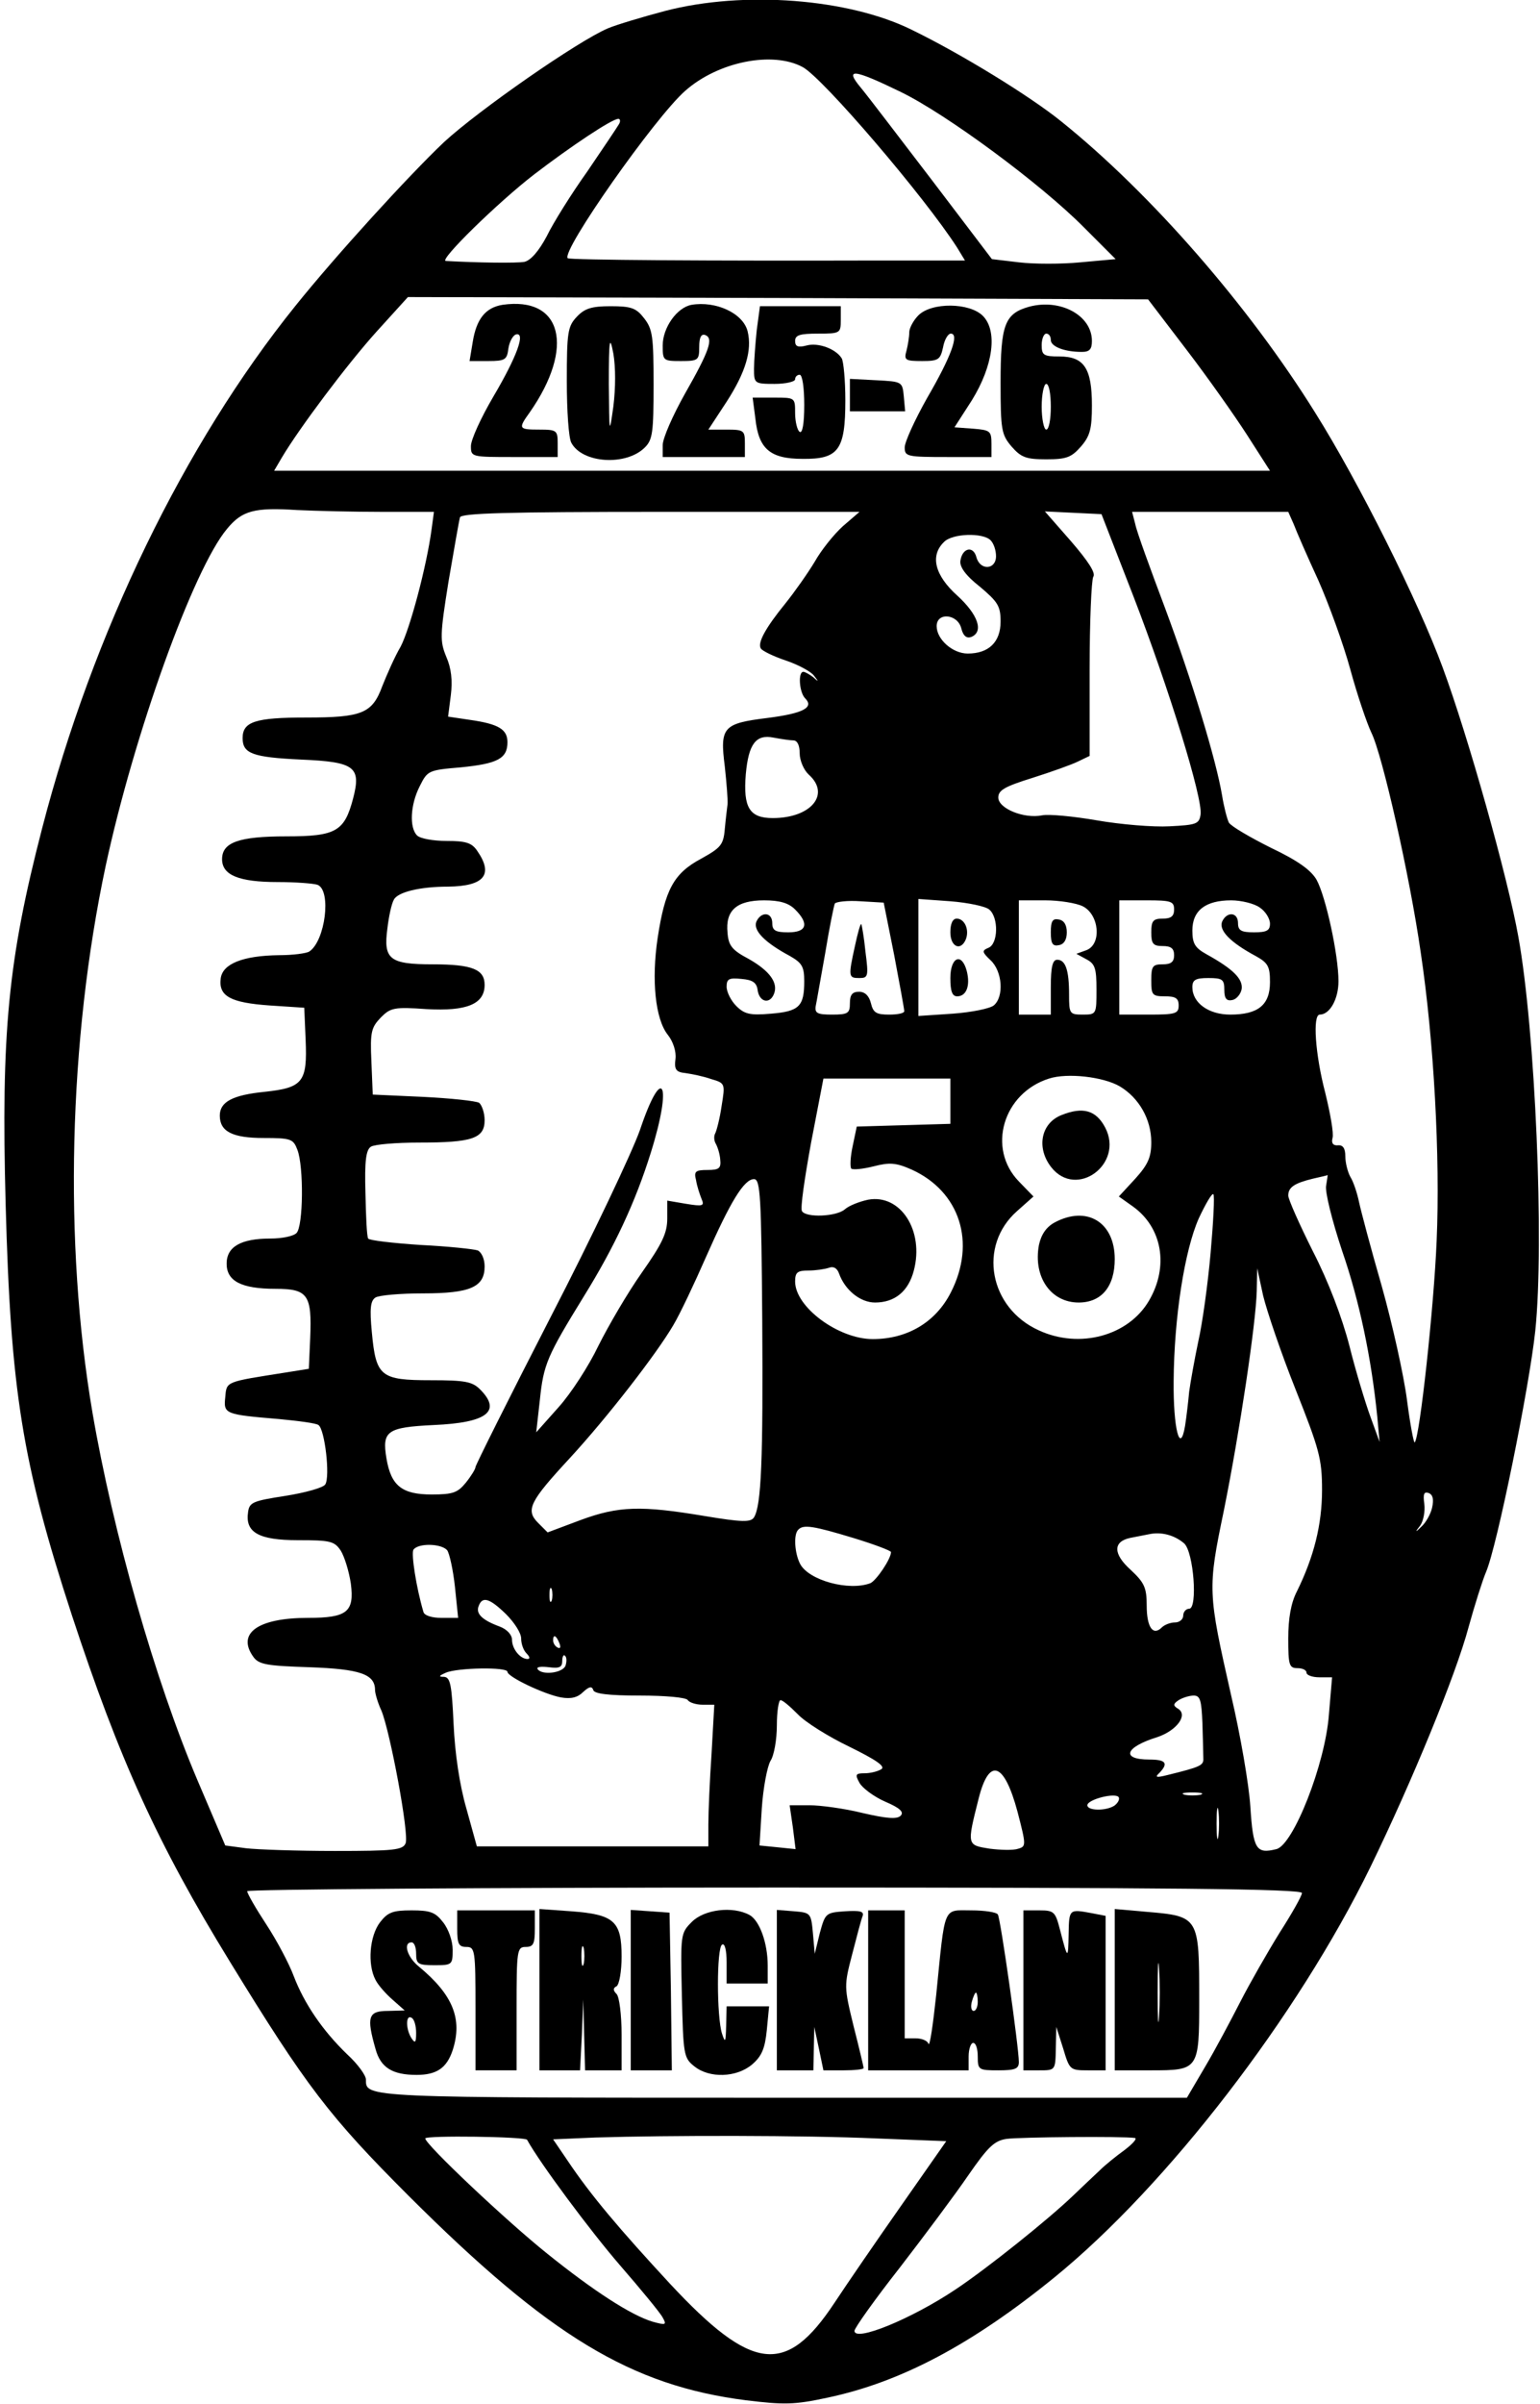 <?xml version="1.0" encoding="UTF-8" standalone="yes"?>
<svg version="1.0" xmlns="http://www.w3.org/2000/svg" width="3.508in" height="5.471in" viewBox="0 0 337 526" preserveAspectRatio="xMidYMid meet">
  <g transform="translate(0,526) scale(0.1,-0.1)" fill="#000000" stroke="none">
    <path d="M1455 5236 c-49 -13 -106 -30 -125 -38 -66 -28 -283 -179 -359 -249
-78 -74 -236 -247 -326 -359 -243 -302 -443 -714 -554 -1142 -75 -289 -90
-448 -80 -823 11 -408 36 -565 145 -899 104 -316 187 -499 346 -758 168 -274
218 -339 392 -513 308 -307 487 -415 739 -447 83 -10 105 -10 179 6 160 34
315 116 496 263 247 201 532 571 692 898 91 187 187 420 215 525 13 47 30 101
38 120 24 55 95 405 108 528 20 192 0 657 -37 862 -23 129 -110 439 -166 590
-53 144 -184 406 -279 557 -145 233 -360 480 -557 638 -67 54 -216 146 -327
200 -138 68 -367 86 -540 41z m302 -123 c45 -25 266 -283 338 -395 l17 -28
-188 0 c-371 -1 -678 1 -682 5 -15 15 191 308 257 366 72 64 192 88 258 52z
m214 -54 c101 -49 308 -202 402 -297 l69 -69 -77 -7 c-41 -4 -102 -4 -135 0
l-59 7 -130 171 c-72 94 -142 186 -157 204 -36 43 -18 42 87 -9z m-617 -71
c-4 -7 -35 -53 -69 -103 -35 -49 -75 -113 -89 -142 -17 -32 -35 -53 -49 -56
-17 -3 -102 -2 -172 2 -16 1 114 128 193 189 81 62 171 122 185 122 4 0 5 -6
1 -12z m1243 -493 c46 -60 106 -145 133 -187 l50 -78 -1091 0 -1090 0 17 29
c38 64 143 204 207 275 l69 76 810 -2 811 -3 84 -110z m-1761 -355 l113 0 -5
-37 c-11 -83 -48 -220 -68 -258 -13 -22 -30 -61 -40 -86 -22 -60 -44 -69 -167
-69 -111 0 -139 -9 -139 -45 0 -34 22 -42 128 -47 118 -5 132 -16 114 -85 -19
-72 -37 -83 -146 -83 -104 0 -141 -13 -141 -50 0 -35 37 -50 122 -50 39 0 78
-3 87 -6 31 -12 17 -123 -18 -146 -6 -4 -36 -8 -66 -8 -80 -1 -124 -19 -128
-51 -5 -39 22 -53 107 -59 l76 -5 3 -70 c4 -93 -6 -105 -90 -114 -70 -7 -98
-22 -98 -52 0 -35 28 -49 96 -49 60 0 65 -2 74 -26 14 -36 13 -167 -2 -182 -7
-7 -32 -12 -57 -12 -65 0 -96 -18 -96 -55 0 -38 32 -55 107 -55 71 0 80 -13
76 -108 l-3 -67 -50 -8 c-133 -21 -130 -19 -133 -54 -4 -37 -1 -38 118 -48 42
-4 81 -9 86 -13 14 -9 26 -113 15 -130 -4 -7 -43 -18 -87 -25 -71 -11 -79 -14
-82 -35 -7 -45 23 -62 109 -62 71 0 80 -2 94 -23 8 -13 18 -45 22 -72 8 -62
-8 -75 -94 -75 -110 0 -157 -34 -119 -86 12 -16 29 -19 123 -22 110 -4 143
-15 143 -50 0 -7 6 -28 14 -45 19 -46 61 -270 53 -290 -6 -15 -25 -17 -155
-17 -82 0 -170 3 -195 6 l-45 6 -61 143 c-93 219 -185 542 -230 805 -63 370
-52 814 29 1195 62 288 192 650 266 738 33 40 60 47 153 41 41 -2 125 -4 187
-4z m1009 -31 c-20 -18 -48 -53 -62 -78 -15 -25 -44 -66 -64 -91 -44 -54 -62
-87 -54 -99 3 -5 27 -17 54 -26 27 -9 55 -24 62 -33 11 -14 11 -15 -1 -4 -8 6
-18 12 -22 12 -12 0 -9 -45 4 -58 20 -20 -4 -33 -83 -43 -97 -12 -104 -20 -93
-106 4 -37 7 -75 6 -83 -1 -8 -4 -32 -6 -54 -3 -35 -9 -41 -52 -65 -60 -32
-79 -68 -95 -173 -14 -93 -5 -178 22 -212 12 -15 19 -37 17 -53 -3 -23 1 -29
22 -31 14 -2 39 -7 56 -13 31 -9 31 -10 23 -59 -4 -28 -11 -54 -14 -60 -3 -5
-3 -15 1 -22 4 -7 9 -22 10 -35 2 -19 -2 -23 -28 -23 -26 0 -30 -3 -25 -22 2
-13 8 -31 12 -41 7 -16 3 -17 -34 -11 l-41 7 0 -39 c0 -32 -11 -55 -56 -119
-31 -44 -73 -116 -95 -160 -21 -44 -60 -104 -87 -134 l-49 -55 8 71 c8 78 16
96 96 226 67 108 113 206 147 315 48 153 26 198 -24 49 -17 -48 -104 -232
-195 -408 -91 -177 -165 -325 -165 -329 0 -4 -9 -19 -21 -34 -18 -22 -28 -26
-75 -26 -65 0 -89 19 -99 79 -10 60 1 68 104 73 116 5 149 30 101 78 -17 17
-33 20 -108 20 -110 0 -120 8 -129 105 -5 52 -3 69 8 76 8 5 55 9 104 9 104 0
135 14 135 59 0 17 -7 31 -15 35 -9 3 -65 9 -126 12 -60 4 -112 10 -114 14 -3
4 -5 49 -6 100 -2 69 1 94 12 101 8 5 55 9 106 9 116 0 143 9 143 49 0 16 -6
33 -12 38 -7 4 -62 10 -123 13 l-110 5 -3 73 c-3 65 0 74 21 96 21 21 29 23
100 18 88 -5 127 11 127 53 0 34 -27 45 -114 45 -94 0 -108 11 -99 78 3 26 9
54 14 63 8 17 57 29 119 29 79 1 100 26 64 78 -12 18 -25 22 -68 22 -28 0 -57
5 -64 12 -17 17 -15 67 6 108 17 34 19 35 90 41 80 8 102 19 102 55 0 28 -19
40 -83 49 l-47 7 6 47 c4 32 1 59 -10 84 -14 34 -14 47 5 165 12 70 23 133 25
140 3 9 99 12 439 12 l436 0 -36 -31z m636 -154 c78 -202 152 -442 147 -477
-3 -21 -9 -23 -68 -26 -36 -2 -107 4 -159 13 -52 9 -106 14 -120 11 -40 -8
-96 15 -96 39 0 16 14 24 75 43 41 13 86 29 100 36 l25 12 0 189 c0 105 4 196
8 203 6 8 -11 34 -49 78 l-57 65 62 -3 62 -3 70 -180z m351 158 c6 -16 30 -71
54 -123 23 -52 55 -140 70 -195 15 -55 36 -117 46 -138 24 -48 84 -313 108
-480 29 -193 43 -450 35 -632 -6 -145 -37 -430 -48 -441 -2 -3 -10 39 -17 93
-7 54 -32 166 -55 248 -24 83 -46 166 -50 185 -4 19 -12 44 -19 55 -6 11 -11
31 -11 45 0 17 -5 25 -16 24 -11 -1 -15 5 -12 16 3 10 -5 54 -16 99 -22 84
-28 171 -12 171 22 0 41 34 41 73 0 58 -28 186 -48 222 -12 21 -41 42 -100 70
-46 23 -87 47 -92 55 -4 8 -11 35 -15 60 -13 77 -65 249 -125 410 -32 85 -62
167 -65 183 l-7 27 171 0 171 0 12 -27z m-664 -35 c7 -7 12 -22 12 -35 0 -30
-35 -32 -43 -2 -7 26 -31 20 -35 -8 -2 -13 11 -32 43 -57 39 -33 45 -42 45
-76 0 -45 -26 -70 -72 -70 -33 0 -68 31 -68 60 0 31 46 27 54 -5 4 -16 11 -22
21 -19 29 11 16 49 -30 91 -49 44 -60 87 -29 117 18 19 85 21 102 4z m-432
-438 c9 0 14 -11 14 -28 0 -16 9 -37 20 -47 48 -43 5 -95 -79 -95 -51 0 -65
23 -59 96 6 66 22 88 61 80 16 -3 36 -6 43 -6z m4 -370 c31 -31 26 -50 -15
-50 -28 0 -35 4 -35 20 0 25 -25 26 -35 3 -7 -19 18 -45 74 -75 26 -15 31 -23
31 -55 0 -55 -11 -66 -73 -71 -46 -4 -58 -1 -76 17 -11 11 -21 30 -21 42 0 17
5 20 33 17 24 -2 33 -8 35 -25 4 -26 27 -31 36 -7 9 24 -10 50 -56 76 -36 19
-44 29 -46 57 -5 49 20 71 80 71 35 0 54 -6 68 -20z m217 -100 c12 -63 22
-118 22 -122 1 -5 -14 -8 -33 -8 -28 0 -35 4 -40 25 -4 16 -13 25 -26 25 -15
0 -20 -7 -20 -25 0 -22 -4 -25 -39 -25 -32 0 -38 3 -36 18 2 9 11 62 21 117 9
55 19 104 21 108 3 4 28 7 56 5 l51 -3 23 -115z m208 100 c21 -17 20 -76 -2
-84 -14 -6 -14 -9 5 -27 26 -24 30 -80 7 -99 -9 -7 -49 -15 -90 -18 l-75 -5 0
128 0 128 70 -5 c38 -3 77 -11 85 -18z m205 7 c36 -18 42 -83 8 -96 l-22 -8
22 -12 c19 -10 22 -20 22 -66 0 -54 0 -55 -30 -55 -29 0 -30 2 -30 44 0 54 -8
76 -26 76 -10 0 -14 -15 -14 -60 l0 -60 -35 0 -35 0 0 125 0 125 58 0 c31 0
68 -6 82 -13z m200 -7 c0 -15 -7 -20 -25 -20 -21 0 -25 -5 -25 -30 0 -25 4
-30 25 -30 18 0 25 -5 25 -20 0 -15 -7 -20 -25 -20 -22 0 -25 -4 -25 -35 0
-32 2 -35 30 -35 23 0 30 -4 30 -20 0 -18 -7 -20 -65 -20 l-65 0 0 125 0 125
60 0 c53 0 60 -2 60 -20z m188 4 c12 -8 22 -24 22 -35 0 -15 -7 -19 -35 -19
-28 0 -35 4 -35 20 0 25 -25 26 -35 3 -7 -19 18 -45 74 -75 27 -15 31 -23 31
-57 0 -50 -26 -71 -87 -71 -48 0 -83 26 -83 60 0 16 7 20 35 20 31 0 35 -3 35
-26 0 -19 5 -25 18 -22 9 2 18 13 20 24 3 22 -19 44 -77 76 -25 14 -31 23 -31
52 0 44 29 66 85 66 22 0 51 -7 63 -16z m-307 -391 c42 -25 69 -72 69 -122 0
-33 -7 -49 -35 -80 l-36 -39 31 -22 c64 -46 79 -131 35 -206 -45 -77 -152
-106 -241 -65 -109 49 -134 185 -48 261 l36 32 -32 33 c-70 72 -35 193 66 225
40 13 119 4 155 -17z m-371 -33 l0 -49 -102 -3 -103 -3 -9 -43 c-5 -23 -6 -45
-3 -49 4 -3 25 -1 49 5 35 9 49 8 83 -7 106 -48 142 -160 86 -269 -33 -65 -95
-102 -171 -102 -75 0 -170 70 -170 126 0 20 5 24 29 24 16 0 36 3 45 6 10 4
18 -1 22 -12 13 -37 47 -64 79 -64 43 0 73 24 85 70 23 87 -29 168 -100 155
-19 -4 -42 -13 -51 -21 -18 -16 -85 -19 -94 -4 -4 6 6 73 20 150 l27 140 139
0 139 0 0 -50z m823 -184 c-3 -13 13 -77 35 -143 38 -110 64 -234 77 -363 l5
-55 -20 55 c-11 30 -32 99 -46 155 -16 62 -46 141 -80 207 -30 60 -54 114 -54
122 0 18 13 27 54 37 17 4 32 7 32 8 1 1 -1 -10 -3 -23z m-1235 -293 c2 -308
-2 -407 -18 -433 -7 -11 -25 -11 -109 3 -138 23 -187 22 -271 -9 l-72 -27 -21
21 c-28 28 -18 47 70 142 82 89 189 227 226 290 15 25 47 93 72 150 53 120 83
170 105 170 14 0 16 -38 18 -307z m982 146 c-6 -68 -18 -155 -27 -194 -8 -38
-17 -88 -20 -110 -2 -22 -6 -56 -9 -75 -11 -65 -26 -5 -25 98 1 140 24 286 55
356 15 32 29 56 32 53 3 -3 0 -60 -6 -128z m186 -299 c52 -131 58 -152 58
-220 0 -76 -18 -147 -55 -222 -13 -25 -19 -59 -19 -103 0 -58 2 -65 20 -65 11
0 20 -4 20 -10 0 -5 12 -10 28 -10 l28 0 -7 -82 c-8 -108 -78 -285 -115 -294
-44 -11 -51 -1 -57 93 -3 48 -22 158 -42 243 -51 226 -52 232 -16 405 35 174
70 408 72 480 l1 50 13 -60 c8 -33 39 -125 71 -205z m299 -259 c-3 -14 -14
-33 -23 -41 -14 -14 -15 -13 -3 2 7 10 11 31 9 47 -3 22 -1 28 10 24 9 -4 11
-14 7 -32z m-1268 -66 c46 -14 83 -28 83 -31 0 -15 -32 -62 -45 -68 -47 -18
-135 6 -154 42 -12 23 -15 65 -4 75 11 12 34 8 120 -18z m725 -12 c21 -19 30
-143 11 -143 -7 0 -13 -7 -13 -15 0 -8 -8 -15 -18 -15 -10 0 -23 -5 -29 -11
-19 -19 -33 0 -33 48 0 39 -5 50 -35 78 -39 35 -39 62 -1 70 11 2 30 6 41 8
27 6 56 -2 77 -20z m-1614 -15 c5 -7 13 -43 17 -80 l7 -68 -37 0 c-20 0 -37 5
-39 13 -16 54 -27 127 -22 136 10 15 61 14 74 -1z m229 -110 c-3 -7 -5 -2 -5
12 0 14 2 19 5 13 2 -7 2 -19 0 -25z m-100 -30 c18 -18 33 -41 33 -53 0 -12 5
-26 12 -33 7 -7 8 -12 2 -12 -16 0 -34 22 -34 42 0 11 -11 23 -27 29 -38 14
-53 28 -46 45 8 22 24 17 60 -18z m117 -64 c3 -8 2 -12 -4 -9 -6 3 -10 10 -10
16 0 14 7 11 14 -7z m13 -49 c-7 -16 -52 -21 -61 -7 -3 5 8 6 25 4 23 -3 29 0
29 14 0 9 3 15 6 11 4 -3 4 -13 1 -22z m-127 -13 c0 -11 80 -49 117 -56 23 -4
37 0 49 12 13 12 19 13 22 4 2 -8 33 -12 102 -12 55 0 102 -4 105 -10 3 -5 18
-10 32 -10 l26 0 -6 -107 c-4 -58 -7 -128 -7 -155 l0 -48 -253 0 -254 0 -23
83 c-15 52 -25 120 -28 185 -4 86 -7 102 -21 103 -12 0 -12 2 4 9 25 11 135
13 135 2z m1522 -112 c1 -33 2 -68 2 -77 1 -16 -6 -19 -79 -37 -24 -6 -28 -5
-17 5 20 21 14 29 -22 29 -63 0 -54 27 17 49 42 14 68 48 46 62 -12 7 -11 11
1 19 8 5 23 10 33 10 14 0 17 -10 19 -60z m-886 19 c16 -17 67 -49 113 -71 59
-29 79 -43 70 -49 -8 -5 -24 -9 -37 -9 -20 0 -21 -3 -11 -21 6 -11 31 -30 56
-41 33 -14 42 -23 34 -31 -8 -8 -31 -6 -83 6 -40 10 -93 17 -116 17 l-44 0 7
-48 6 -48 -39 4 -40 4 5 81 c3 45 12 92 19 104 8 12 14 47 14 78 0 30 4 55 8
55 5 0 21 -14 38 -31z m481 -213 c19 -73 19 -76 2 -81 -11 -4 -39 -3 -63 0
-50 8 -50 7 -24 110 23 91 56 79 85 -29z m212 13 c-19 -12 -59 -11 -59 1 0 13
64 29 69 17 2 -5 -3 -13 -10 -18z m189 24 c-10 -2 -26 -2 -35 0 -10 3 -2 5 17
5 19 0 27 -2 18 -5z m39 -90 c-2 -16 -4 -3 -4 27 0 30 2 43 4 28 2 -16 2 -40
0 -55z m183 -125 c0 -6 -22 -45 -49 -87 -26 -42 -65 -110 -86 -151 -21 -41
-55 -105 -77 -142 l-40 -68 -887 0 c-920 0 -911 0 -911 40 0 9 -18 34 -41 55
-54 52 -94 111 -117 171 -10 27 -37 78 -60 113 -23 35 -42 68 -42 73 0 4 520
8 1155 8 864 0 1155 -3 1155 -12z m-1697 -540 c28 -51 139 -200 203 -274 46
-53 89 -105 94 -115 9 -16 7 -17 -22 -9 -47 14 -129 67 -231 149 -90 72 -267
239 -267 252 0 7 220 4 223 -3z m765 3 l153 -6 -98 -140 c-54 -77 -120 -173
-147 -214 -106 -160 -180 -151 -360 42 -111 120 -173 193 -224 269 l-32 47 92
4 c161 5 457 5 616 -2z m566 1 c6 -1 -5 -13 -22 -26 -18 -13 -43 -33 -55 -45
-12 -11 -38 -36 -57 -54 -55 -53 -189 -160 -258 -206 -97 -65 -222 -116 -222
-91 0 6 44 68 99 138 54 70 122 161 150 202 43 62 57 76 84 80 28 4 256 6 281
2z"/>
    <path d="M1099 4593 c-37 -6 -57 -31 -65 -81 l-7 -42 41 0 c37 0 41 3 44 27 2
14 9 28 16 31 23 7 3 -48 -49 -136 -27 -46 -49 -94 -49 -108 0 -24 1 -24 95
-24 l95 0 0 30 c0 28 -2 30 -40 30 -46 0 -47 2 -21 38 99 142 71 254 -60 235z"/>
    <path d="M1513 4593 c-32 -6 -63 -50 -63 -89 0 -33 1 -34 40 -34 38 0 40 2 40
31 0 20 4 29 13 26 19 -7 9 -35 -44 -128 -27 -48 -49 -98 -49 -113 l0 -26 90
0 90 0 0 30 c0 28 -2 30 -40 30 l-40 0 40 61 c42 65 56 113 46 154 -10 40 -70
67 -123 58z"/>
    <path d="M2253 4589 c-54 -15 -63 -39 -63 -166 0 -104 2 -114 24 -140 21 -24
32 -28 76 -28 44 0 55 4 76 28 20 23 24 39 24 90 0 81 -17 107 -71 107 -35 0
-39 3 -39 25 0 14 5 25 10 25 6 0 10 -6 10 -14 0 -14 29 -26 68 -26 17 0 22 6
22 24 0 56 -69 93 -137 75z m47 -219 c0 -27 -4 -50 -10 -50 -5 0 -10 23 -10
50 0 28 5 50 10 50 6 0 10 -22 10 -50z"/>
    <path d="M1262 4567 c-20 -21 -22 -34 -22 -141 0 -64 4 -125 10 -135 24 -45
120 -51 161 -10 17 17 19 33 19 138 0 105 -2 121 -21 145 -17 22 -28 26 -73
26 -42 0 -57 -5 -74 -23z m80 -196 c-9 -64 -9 -62 -10 49 0 99 2 108 10 66 5
-30 5 -74 0 -115z"/>
    <path d="M1656 4538 c-3 -29 -6 -68 -6 -85 0 -32 1 -33 45 -33 25 0 45 5 45
10 0 6 5 10 10 10 6 0 10 -29 10 -66 0 -41 -4 -63 -10 -59 -5 3 -10 22 -10 41
0 34 0 34 -46 34 l-47 0 6 -46 c7 -66 32 -88 103 -88 79 -1 94 19 94 128 0 44
-4 86 -8 92 -13 21 -52 35 -77 28 -19 -5 -25 -2 -25 10 0 13 11 16 50 16 49 0
50 1 50 30 l0 30 -89 0 -88 0 -7 -52z"/>
    <path d="M2010 4570 c-11 -11 -20 -28 -20 -37 0 -10 -3 -28 -6 -40 -6 -21 -3
-23 34 -23 36 0 40 3 46 30 3 17 11 30 17 30 19 0 1 -50 -52 -141 -27 -48 -49
-96 -49 -108 0 -20 5 -21 95 -21 l95 0 0 29 c0 28 -3 30 -40 33 l-41 3 38 59
c47 76 57 152 24 185 -29 29 -112 30 -141 1z"/>
    <path d="M1860 4395 l0 -35 61 0 60 0 -3 33 c-3 32 -4 32 -60 35 l-58 3 0 -36z"/>
    <path d="M1871 3190 c-15 -68 -14 -70 10 -70 19 0 20 4 13 58 -3 31 -8 58 -9
60 -2 2 -8 -20 -14 -48z"/>
    <path d="M2080 3220 c0 -32 23 -42 34 -15 8 21 -3 45 -20 45 -9 0 -14 -11 -14
-30z"/>
    <path d="M2080 3120 c0 -29 4 -40 15 -40 20 0 29 23 21 55 -11 42 -36 31 -36
-15z"/>
    <path d="M2300 3220 c0 -25 4 -31 18 -28 11 2 17 12 17 28 0 16 -6 26 -17 28
-14 3 -18 -3 -18 -28z"/>
    <path d="M2323 2820 c-45 -18 -55 -72 -22 -114 55 -70 160 7 118 87 -20 38
-49 46 -96 27z"/>
    <path d="M2308 2585 c-18 -10 -29 -26 -34 -49 -13 -70 26 -126 87 -126 50 0
79 35 79 95 0 81 -61 118 -132 80z"/>
    <path d="M831 1054 c-23 -30 -28 -92 -10 -126 6 -12 23 -31 38 -44 l26 -23
-37 -1 c-43 0 -47 -13 -27 -83 11 -41 37 -57 90 -57 44 0 66 15 79 54 22 68 1
121 -74 183 -26 21 -35 53 -16 53 6 0 10 -11 10 -25 0 -22 4 -25 40 -25 39 0
40 1 40 34 0 19 -9 45 -21 60 -17 22 -28 26 -69 26 -41 0 -52 -4 -69 -26z m79
-242 c0 -21 -2 -24 -10 -12 -13 20 -13 53 0 45 6 -3 10 -18 10 -33z"/>
    <path d="M1000 1040 c0 -33 3 -40 20 -40 19 0 20 -7 20 -135 l0 -135 45 0 45
0 0 135 c0 128 1 135 20 135 17 0 20 7 20 40 l0 40 -85 0 -85 0 0 -40z"/>
    <path d="M1180 906 l0 -176 45 0 44 0 4 78 3 77 2 -77 2 -78 40 0 40 0 0 78
c0 43 -5 83 -11 89 -8 8 -8 13 0 17 6 4 11 33 11 65 0 77 -16 92 -110 99 l-70
5 0 -177z m97 57 c-3 -10 -5 -2 -5 17 0 19 2 27 5 18 2 -10 2 -26 0 -35z"/>
    <path d="M1380 906 l0 -176 45 0 45 0 -2 173 -3 172 -42 3 -43 3 0 -175z"/>
    <path d="M1514 1055 c-25 -25 -25 -27 -22 -161 3 -129 4 -137 27 -155 33 -27
93 -25 127 4 21 18 28 35 32 75 l5 52 -47 0 -46 0 -1 -42 c-1 -37 -2 -39 -9
-18 -12 37 -12 188 0 195 6 4 10 -12 10 -39 l0 -46 45 0 45 0 0 39 c0 50 -18
99 -40 111 -37 20 -99 12 -126 -15z"/>
    <path d="M1700 906 l0 -176 40 0 40 0 1 48 1 47 10 -47 10 -48 44 0 c24 0 44
2 44 5 0 3 -10 45 -22 92 -21 86 -21 88 -3 157 10 39 20 77 23 84 3 10 -6 12
-39 10 -42 -3 -43 -4 -55 -48 l-11 -45 -4 45 c-4 44 -5 45 -41 48 l-38 3 0
-175z"/>
    <path d="M1900 905 l0 -175 110 0 110 0 0 30 c0 17 5 30 10 30 6 0 10 -13 10
-30 0 -29 2 -30 45 -30 36 0 45 3 45 18 0 32 -40 314 -46 323 -3 5 -29 9 -58
9 -63 0 -57 14 -77 -185 -7 -65 -14 -114 -17 -107 -2 7 -15 12 -28 12 l-24 0
0 140 0 140 -40 0 -40 0 0 -175z m240 -25 c0 -11 -4 -20 -9 -20 -5 0 -7 9 -4
20 3 11 7 20 9 20 2 0 4 -9 4 -20z"/>
    <path d="M2240 905 l0 -175 35 0 c35 0 35 0 36 48 l1 47 15 -47 c14 -47 15
-48 54 -48 l39 0 0 169 0 169 -31 6 c-49 9 -49 9 -50 -46 -1 -57 -2 -56 -19
10 -10 39 -13 42 -45 42 l-35 0 0 -175z"/>
    <path d="M2440 906 l0 -176 79 0 c105 0 106 1 106 154 0 183 0 183 -117 193
l-68 6 0 -177z m97 -58 c-2 -29 -3 -6 -3 52 0 58 1 81 3 53 2 -29 2 -77 0
-105z"/>
  </g>
</svg>